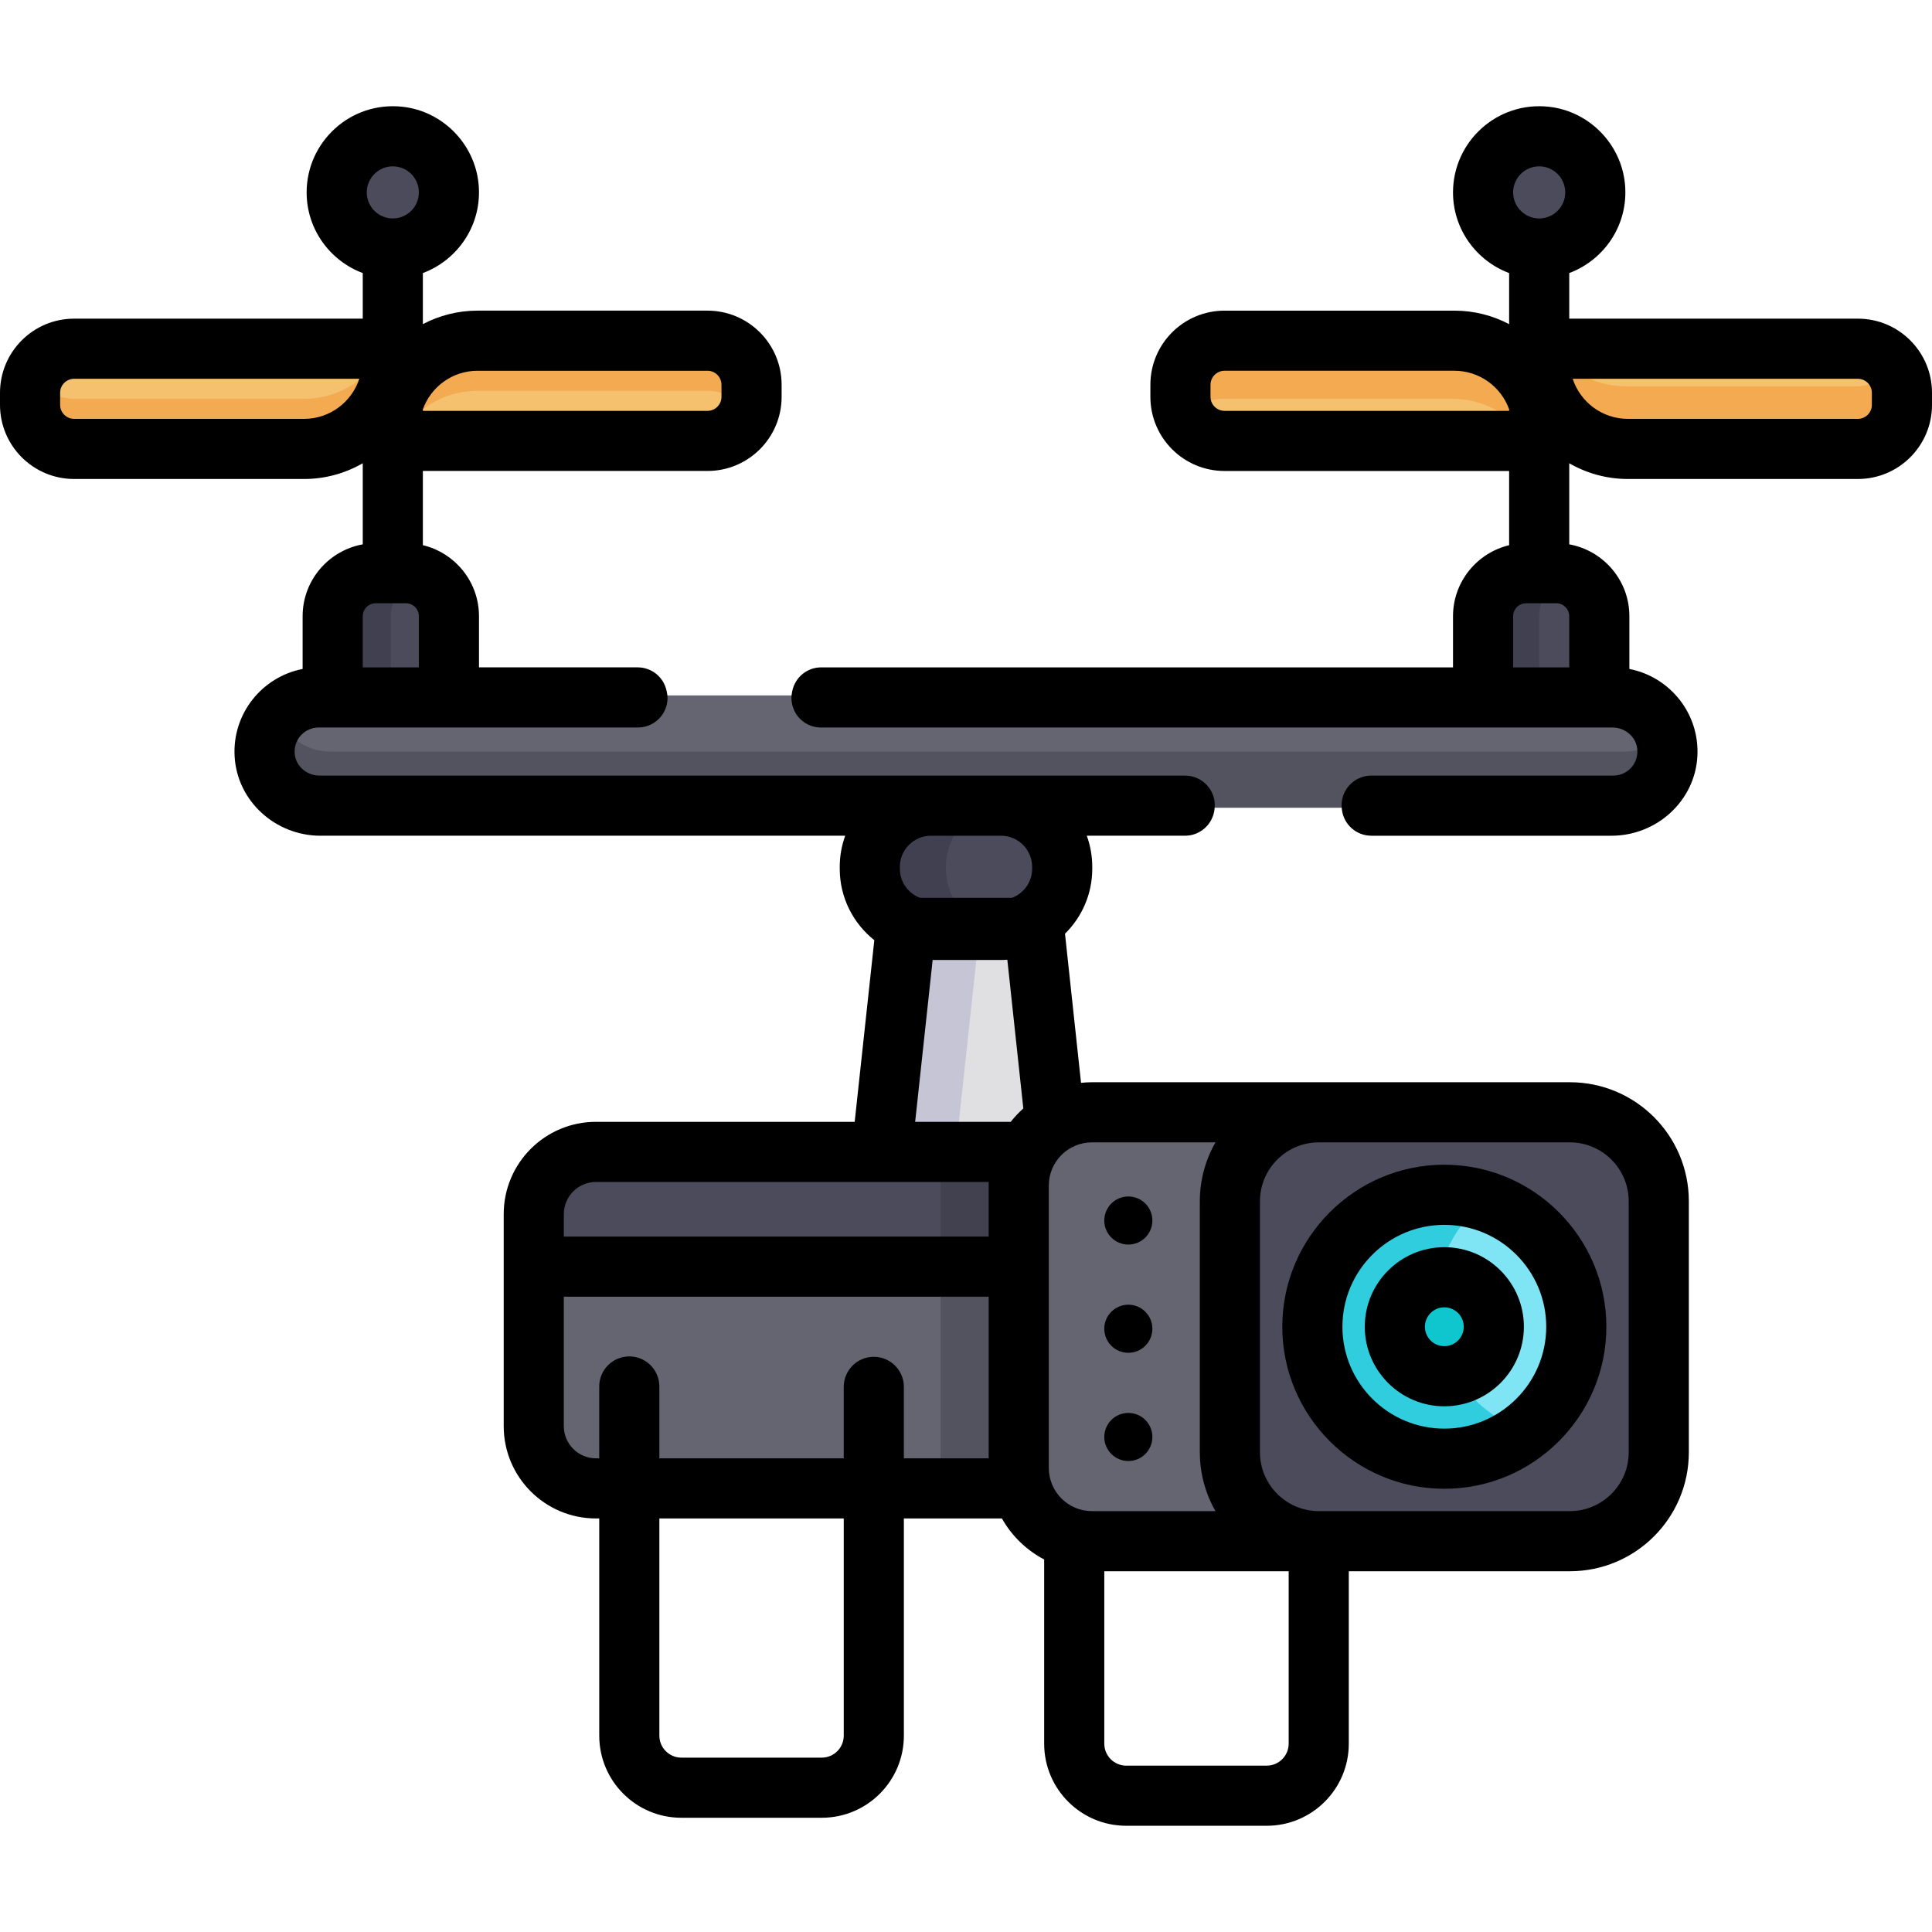 <?xml version="1.0" encoding="iso-8859-1"?>
<!-- Generator: Adobe Illustrator 19.0.0, SVG Export Plug-In . SVG Version: 6.00 Build 0)  -->
<svg width='40px' height='40px' version="1.1" id="Capa_1" xmlns="http://www.w3.org/2000/svg"  x="0px" y="0px"
	 viewBox="0 0 512 512" style="enable-background:new 0 0 512 512;" xml:space="preserve">
<g>
	<path style="fill:#F5C16E;" d="M323.983,91.883c-6.736,0-12.216,5.48-12.216,12.216v3.187c0,6.736,5.48,12.216,12.216,12.216
		h87.294l-3.646-11.141c-3.225-9.855-12.355-16.477-22.72-16.477H323.983z"/>
	<path style="fill:#F5C16E;" d="M404.524,89.759l3.646,11.141c3.225,9.855,12.355,16.477,22.72,16.477h60.928
		c6.736,0,12.216-5.48,12.216-12.216v-3.187c0-6.736-5.48-12.216-12.216-12.216H404.524z"/>
</g>
<g>
	<path style="fill:#F4AA51;" d="M323.983,105.692h60.928c9.394,0,17.76,5.451,21.647,13.809h4.717l-3.646-11.141
		c-3.225-9.855-12.355-16.477-22.72-16.477h-60.927c-6.736,0-12.216,5.48-12.216,12.216v3.187c0,1.905,0.45,3.703,1.232,5.311
		C314.98,108.518,319.152,105.692,323.983,105.692z"/>
	<path style="fill:#F4AA51;" d="M491.817,102.391h-60.928c-8.947,0-16.966-4.942-21.068-12.632h-5.296l3.646,11.141
		c3.225,9.855,12.355,16.477,22.72,16.477h60.927c6.736,0,12.216-5.48,12.216-12.216v-3.187c0-2.139-0.557-4.149-1.526-5.9
		C500.423,99.836,496.414,102.391,491.817,102.391z"/>
</g>
<path style="fill:#F5C16E;" d="M100.192,117.377l3.646-11.141c3.225-9.855,12.355-16.477,22.72-16.477h60.928
	c6.736,0,12.216,5.48,12.216,12.216v3.187c0,6.736-5.48,12.216-12.216,12.216H100.192z"/>
<path style="fill:#F4AA51;" d="M187.485,89.759h-60.928c-10.364,0-19.495,6.622-22.72,16.477l-3.646,11.141h4.717
	c3.888-8.358,12.253-13.809,21.647-13.809h60.929c4.831,0,9.004,2.826,10.984,6.905c0.781-1.608,1.232-3.407,1.232-5.311v-3.187
	C199.701,95.239,194.221,89.759,187.485,89.759z"/>
<path style="fill:#F5C16E;" d="M19.651,119.502c-6.736,0-12.216-5.48-12.216-12.216v-3.187c0-6.736,5.48-12.216,12.216-12.216
	h87.294l-3.646,11.141c-3.225,9.855-12.355,16.477-22.72,16.477H19.651z"/>
<path style="fill:#F4AA51;" d="M80.579,105.692H19.651c-4.831,0-9.004-2.826-10.984-6.905c-0.782,1.608-1.232,3.407-1.232,5.311
	v3.187c0,6.736,5.48,12.216,12.216,12.216h60.928c10.364,0,19.495-6.622,22.72-16.477l3.646-11.141h-4.717
	C98.339,100.241,89.975,105.692,80.579,105.692z"/>
<path style="fill:#4B4B5B;" d="M408.432,66.39c-8.493,0-15.402-6.91-15.402-15.402s6.91-15.402,15.402-15.402
	s15.402,6.91,15.402,15.402S416.924,66.39,408.432,66.39z"/>
<polygon style="fill:#E0E0E3;" points="280.107,297.19 273.985,240.262 240.064,240.986 233.058,305.794 271.986,305.794
	279.939,305.794 "/>
<polygon style="fill:#C5C5D6;" points="274.03,240.69 273.985,240.262 240.064,240.986 233.058,305.794 253.189,305.794
	260.196,240.986 "/>
<path style="fill:#4B4B5B;" d="M104.1,66.39c-8.493,0-15.402-6.91-15.402-15.402s6.91-15.402,15.402-15.402
	s15.402,6.91,15.402,15.402S112.592,66.39,104.1,66.39z"/>
<path id="SVGCleanerId_0" style="fill:#4B4B5B;" d="M87.635,185.36v-22.055c0-6.582,5.355-11.936,11.936-11.936h7.993
	c6.582,0,11.936,5.355,11.936,11.936v22.055H87.635z"/>
<path style="fill:#4B4B5B;" d="M391.967,185.36v-22.055c0-6.582,5.355-11.936,11.936-11.936h7.993
	c6.582,0,11.936,5.355,11.936,11.936v22.055H391.967z"/>
<g>
	<path id="SVGCleanerId_0_1_" style="fill:#4B4B5B;" d="M87.635,185.36v-22.055c0-6.582,5.355-11.936,11.936-11.936h7.993
		c6.582,0,11.936,5.355,11.936,11.936v22.055H87.635z"/>
</g>
<g>
	<path style="fill:#404051;" d="M111.535,152.061c-1.244-0.441-2.577-0.693-3.97-0.693h-7.993c-6.582,0-11.936,5.355-11.936,11.936
		v22.055h15.934v-22.055C103.568,158.117,106.902,153.704,111.535,152.061z"/>
	<path style="fill:#404051;" d="M415.867,152.061c-1.244-0.441-2.577-0.693-3.97-0.693h-7.993c-6.582,0-11.936,5.355-11.936,11.936
		v22.055h15.934v-22.055C407.9,158.117,411.234,153.704,415.867,152.061z"/>
</g>
<path style="fill:#656572;" d="M84.448,214.041c-8.201,0-14.871-6.671-14.871-14.871s6.671-14.871,14.871-14.871h343.104
	c8.201,0,14.871,6.671,14.871,14.871s-6.671,14.871-14.871,14.871H84.448z"/>
<path style="fill:#535360;" d="M430.582,199.17H87.479c-6.484,0-11.997-4.178-14.027-9.977c-2.399,2.642-3.875,6.135-3.875,9.977
	c0,8.201,6.671,14.871,14.871,14.871h343.104c8.201,0,14.871-6.671,14.871-14.871c0-1.717-0.307-3.359-0.844-4.895
	C438.856,197.272,434.942,199.17,430.582,199.17z"/>
<path style="fill:#4B4B5B;" d="M243.829,246.439c-1.02,0-2.031-0.184-2.985-0.542h-0.001c-6.5-2.441-10.867-8.736-10.867-15.666
	v-0.514c0-9.245,7.494-16.739,16.739-16.739h18.572c9.245,0,16.739,7.494,16.739,16.739v0.514c0,6.929-4.367,13.225-10.868,15.666
	l0,0c-0.955,0.358-1.966,0.542-2.986,0.542H243.829z"/>
<path style="fill:#404051;" d="M261.556,245.898c-6.5-2.441-10.867-8.736-10.867-15.666v-0.514c0-8.884,6.925-16.13,15.668-16.685
	c-0.356-0.022-0.71-0.054-1.071-0.054h-18.572c-9.245,0-16.739,7.494-16.739,16.739v0.514c0,6.929,4.367,13.225,10.867,15.666h0.001
	c0.955,0.358,1.966,0.542,2.985,0.542h20.714C263.523,246.439,262.512,246.256,261.556,245.898L261.556,245.898z"/>
<path style="fill:#656572;" d="M157.951,394.974c-9.389,0-17.029-7.639-17.029-17.029v-56.184c0-9.389,7.639-17.029,17.029-17.029
	h124.241v90.242H157.951z"/>
<path style="fill:#535360;" d="M249.262,314.173v74.857c0,2.019,0.154,4.004,0.443,5.943h32.487v-90.242h-31.797
	C249.662,307.761,249.262,310.921,249.262,314.173z"/>
<path style="fill:#4B4B5B;" d="M140.923,336.199v-14.438c0-9.389,7.639-17.029,17.029-17.029h128.49v31.467H140.923z"/>
<path style="fill:#41414F;" d="M249.262,336.199h32.929v-31.467h-31.797c-0.734,3.03-1.132,6.189-1.132,9.441L249.262,336.199
	L249.262,336.199z"/>
<path style="fill:#656572;" d="M336.762,294.24h-47.383c-10.992,0-19.934,8.942-19.934,19.933v74.857
	c0,10.991,8.942,19.933,19.934,19.933h47.383h28.828V294.24H336.762z"/>
<path style="fill:#4B4B5B;" d="M349.504,408.962c-13.291,0-24.102-10.813-24.102-24.103v-66.515
	c0-13.291,10.813-24.103,24.102-24.103h66.515c13.291,0,24.103,10.813,24.103,24.103v66.515c0,13.291-10.814,24.103-24.103,24.103
	H349.504z"/>
<path style="fill:#7FE4F4;" d="M382.763,387.104c-19.577,0-35.504-15.927-35.504-35.503s15.927-35.503,35.504-35.503
	s35.503,15.927,35.503,35.503S402.34,387.104,382.763,387.104z"/>
<path style="fill:#2FCDDD;" d="M380.364,345.759c0-11.287,5.302-21.353,13.538-27.862c-3.505-1.162-7.249-1.799-11.139-1.799
	c-19.577,0-35.504,15.927-35.504,35.503s15.927,35.503,35.504,35.503c8.29,0,15.918-2.864,21.966-7.643
	C390.593,374.778,380.364,361.445,380.364,345.759z"/>
<path style="fill:#0FC5CE;" d="M382.763,367.549c-8.793,0-15.947-7.154-15.947-15.947s7.154-15.947,15.947-15.947
	s15.947,7.154,15.947,15.947S391.556,367.549,382.763,367.549z"/>
<path d="M382.763,394.54c23.676,0,42.939-19.263,42.939-42.939c0-23.676-19.263-42.939-42.939-42.939
	c-23.677,0-42.94,19.263-42.94,42.939C339.822,375.277,359.085,394.54,382.763,394.54z M382.763,324.596
	c14.892,0,27.005,12.115,27.005,27.005s-12.114,27.005-27.005,27.005c-14.892,0-27.006-12.115-27.006-27.005
	S367.871,324.596,382.763,324.596z"/>
<path d="M382.763,372.682c11.624,0,21.081-9.457,21.081-21.081s-9.456-21.081-21.081-21.081c-11.625,0-21.082,9.457-21.082,21.081
	S371.138,372.682,382.763,372.682z M382.763,346.454c2.838,0,5.148,2.309,5.148,5.148c0,2.838-2.309,5.148-5.148,5.148
	c-2.839,0-5.149-2.309-5.149-5.148C377.614,348.763,379.923,346.454,382.763,346.454z"/>
<path d="M492.349,84.448h-76.481V72.364c9.329-3.489,15.798-12.884,14.763-23.626c-1.023-10.62-9.502-19.251-20.104-20.44
	c-13.763-1.544-25.464,9.232-25.464,22.689c0,9.787,6.201,18.132,14.871,21.377V85.9c-4.337-2.275-9.263-3.576-14.491-3.576h-60.928
	c-10.853,0-19.651,8.799-19.651,19.651v3.187c0,10.853,8.799,19.651,19.651,19.651h75.419v19.67
	c-8.515,2.037-14.871,9.693-14.871,18.823v13.556H217.609c-3.687,0-6.848,2.584-7.633,6.187c-0.015,0.067-0.03,0.135-0.045,0.203
	c-1.086,4.893,2.593,9.544,7.606,9.544H427.33c3.239,0,6.129,2.322,6.541,5.535c0.498,3.887-2.529,7.212-6.319,7.212h-64.151
	c-4.734,0-8.396,4.154-7.801,8.852c0.008,0.068,0.017,0.135,0.025,0.202c0.484,3.933,3.838,6.88,7.802,6.88h63.638
	c11.912,0,22.094-9.141,22.759-21.033c0.637-11.405-7.35-21.095-18.022-23.163v-13.974c0-9.507-6.89-17.419-15.934-19.049v-21.488
	c4.588,2.639,9.891,4.168,15.553,4.168h60.927c10.853,0,19.651-8.799,19.651-19.651v-3.187
	C512,93.246,503.202,84.448,492.349,84.448z M399.934,108.879h-75.419c-2.05,0-3.718-1.668-3.718-3.718v-3.187
	c0-2.05,1.668-3.718,3.718-3.718h60.928c6.671,0,12.355,4.268,14.491,10.212V108.879z M407.9,44.082
	c3.807,0,6.905,3.097,6.905,6.905s-3.097,6.905-6.905,6.905c-3.807,0-6.905-3.097-6.905-6.905S404.093,44.082,407.9,44.082z
	 M415.867,176.863h-14.871v-13.557c0-1.896,1.542-3.438,3.438-3.438h7.993c1.896,0,3.438,1.542,3.438,3.438v13.557H415.867z
	 M496.066,107.286c0,2.05-1.668,3.718-3.718,3.718h-60.928c-6.825,0-12.628-4.462-14.643-10.622h75.571
	c2.05,0,3.718,1.668,3.718,3.718V107.286z"/>
<path d="M416.02,286.804H289.379c-0.978,0-1.942,0.06-2.894,0.159l-4.249-39.517c4.456-4.387,7.224-10.483,7.224-17.216v-0.514
	c0-2.893-0.512-5.667-1.448-8.241h26.027c4.076,0,7.464-3.112,7.833-7.17c0.006-0.068,0.013-0.135,0.019-0.203
	c0.436-4.597-3.215-8.561-7.834-8.561H84.67c-3.239,0-6.129-2.322-6.541-5.535c-0.498-3.887,2.529-7.212,6.319-7.212h84.623
	c5.054,0,8.814-4.732,7.601-9.639c-0.025-0.105-0.051-0.209-0.076-0.313c-0.848-3.509-3.977-5.983-7.587-5.983h-42.073v-13.557
	c0-9.13-6.356-16.786-14.871-18.823v-19.667h75.419c10.853,0,19.651-8.799,19.651-19.651v-3.187
	c0-10.853-8.799-19.651-19.651-19.651h-60.928c-5.228,0-10.154,1.3-14.491,3.576V72.363c9.328-3.488,15.798-12.883,14.763-23.625
	c-1.023-10.62-9.5-19.251-20.103-20.441c-13.762-1.545-25.464,9.232-25.464,22.691c0,9.787,6.201,18.132,14.871,21.375v12.085
	H19.651C8.799,84.448,0,93.246,0,104.099v3.187c0,10.853,8.799,19.651,19.651,19.651h60.928c5.662,0,10.964-1.53,15.553-4.168
	v21.488c-9.045,1.629-15.934,9.542-15.934,19.049v13.974c-10.673,2.068-18.66,11.759-18.022,23.164
	c0.665,11.892,10.847,21.032,22.759,21.032h139.053c-0.936,2.573-1.448,5.348-1.448,8.241v0.514c0,7.661,3.586,14.495,9.162,18.927
	l-5.204,48.137h-68.546c-13.512,0-24.464,10.953-24.464,24.464v56.185c0,13.512,10.953,24.464,24.464,24.464h0.854v57.556
	c0,12.018,9.743,21.761,21.761,21.761h37.208c12.018,0,21.761-9.743,21.761-21.761v-57.556h25.98
	c2.599,4.616,6.5,8.402,11.198,10.868v48.813c0,12.018,9.743,21.761,21.761,21.761h37.208c12.018,0,21.761-9.743,21.761-21.761
	v-45.692h58.576c17.419,0,31.539-14.12,31.539-31.539v-66.515C447.559,300.925,433.439,286.804,416.02,286.804z M112.066,108.469
	c2.136-5.944,7.82-10.212,14.491-10.212h60.928c2.05,0,3.718,1.668,3.718,3.718v3.187c0,2.05-1.668,3.718-3.718,3.718h-75.419
	V108.469z M80.579,111.004H19.651c-2.05,0-3.718-1.668-3.718-3.718v-3.187c0-2.05,1.668-3.718,3.718-3.718h75.572
	C93.207,106.541,87.404,111.004,80.579,111.004z M104.1,44.082c3.807,0,6.905,3.097,6.905,6.905s-3.097,6.905-6.905,6.905
	c-3.807,0-6.905-3.097-6.905-6.905S100.293,44.082,104.1,44.082z M96.133,163.305c0-1.896,1.542-3.438,3.438-3.438h7.993
	c1.896,0,3.438,1.542,3.438,3.438v13.557H96.132v-13.557H96.133z M223.602,459.965c0,3.213-2.614,5.827-5.827,5.827h-37.208
	c-3.213,0-5.827-2.614-5.827-5.827v-57.556h48.863V459.965z M262.009,386.476h-22.474v-18.941c0-4.4-3.567-7.967-7.967-7.967
	c-4.4,0-7.967,3.567-7.967,7.967v18.941h-48.863v-19.045c0-4.4-3.567-7.967-7.967-7.967s-7.967,3.567-7.967,7.967v19.045h-0.854
	c-4.704,0-8.531-3.827-8.531-8.531v-34.31h112.589V386.476L262.009,386.476z M262.009,327.701H149.421v-5.94
	c0-4.704,3.827-8.531,8.531-8.531H262.01v14.471H262.009z M267.857,297.296h-25.332l4.637-42.89h18.125
	c0.561,0,1.115-0.027,1.667-0.064l4.237,39.414C269.979,294.838,268.861,296.019,267.857,297.296z M273.527,230.232
	c0,3.529-2.233,6.537-5.357,7.71h-24.341c-3.124-1.173-5.357-4.181-5.357-7.71v-0.514c0-4.544,3.697-8.241,8.241-8.241h18.572
	c4.543,0,8.241,3.697,8.241,8.241v0.514H273.527z M277.943,389.029v-74.857c0-6.305,5.13-11.435,11.436-11.435h32.736
	c-2.634,4.606-4.149,9.93-4.149,15.605v66.515c0,5.676,1.515,11,4.149,15.605h-32.736
	C283.072,400.464,277.943,395.335,277.943,389.029z M341.51,462.089c0,3.213-2.614,5.827-5.827,5.827h-37.207
	c-3.213,0-5.827-2.614-5.827-5.827v-45.691h48.863v45.691H341.51z M431.626,384.859c0,8.605-7.001,15.605-15.605,15.605h-66.515
	c-8.605,0-15.604-7-15.604-15.605v-66.515c0-8.605,7-15.605,15.604-15.605h66.515c8.605,0,15.605,7,15.605,15.605V384.859z"/>
<circle cx="299.021" cy="323.452" r="6.373"/>
<circle cx="299.021" cy="352.132" r="6.373"/>
<circle cx="299.021" cy="380.813" r="6.373"/>
<g>
</g>
<g>
</g>
<g>
</g>
<g>
</g>
<g>
</g>
<g>
</g>
<g>
</g>
<g>
</g>
<g>
</g>
<g>
</g>
<g>
</g>
<g>
</g>
<g>
</g>
<g>
</g>
<g>
</g>
</svg>
